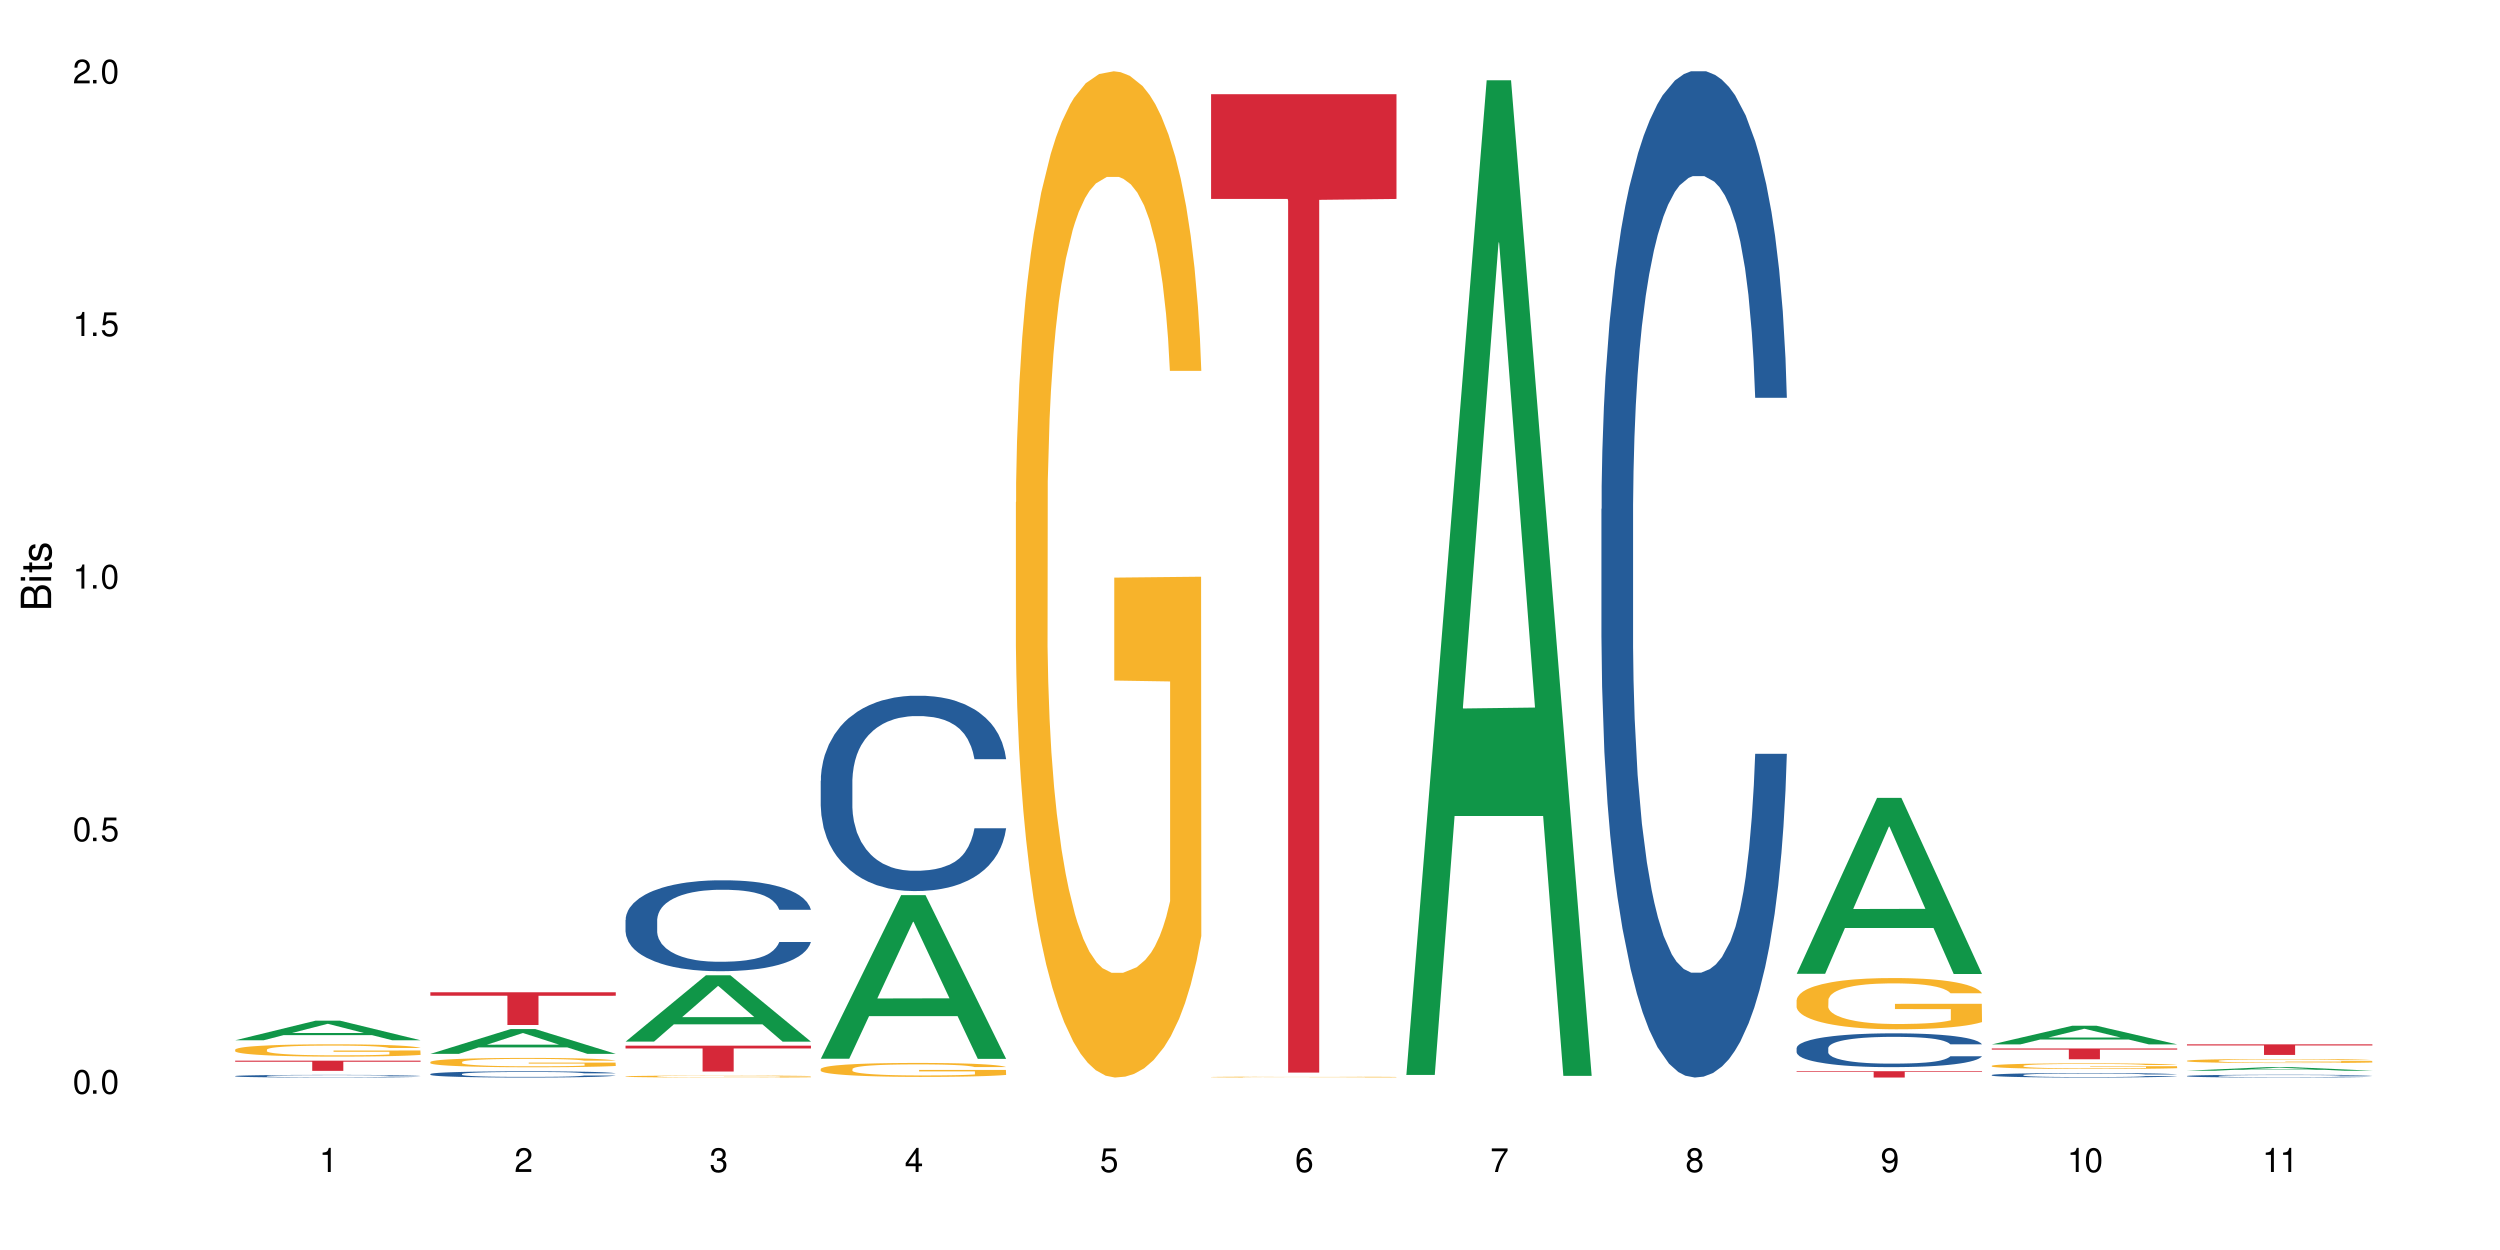 <?xml version="1.0" encoding="UTF-8"?>
<svg xmlns="http://www.w3.org/2000/svg" xmlns:xlink="http://www.w3.org/1999/xlink" width="720" height="360" viewBox="0 0 720 360">
<defs>
<g>
<g id="glyph-0-0">
</g>
<g id="glyph-0-1">
<path d="M 2.641 -6.938 C 2 -6.938 1.422 -6.656 1.078 -6.172 C 0.641 -5.562 0.406 -4.641 0.406 -3.359 C 0.406 -1.016 1.188 0.219 2.641 0.219 C 4.078 0.219 4.859 -1.016 4.859 -3.297 C 4.859 -4.641 4.656 -5.547 4.203 -6.172 C 3.844 -6.656 3.281 -6.938 2.641 -6.938 Z M 2.641 -6.188 C 3.547 -6.188 4 -5.25 4 -3.375 C 4 -1.406 3.562 -0.484 2.625 -0.484 C 1.734 -0.484 1.281 -1.438 1.281 -3.344 C 1.281 -5.25 1.734 -6.188 2.641 -6.188 Z M 2.641 -6.188 "/>
</g>
<g id="glyph-0-2">
<path d="M 1.828 -1 L 0.828 -1 L 0.828 0 L 1.828 0 Z M 1.828 -1 "/>
</g>
<g id="glyph-0-3">
<path d="M 4.562 -6.797 L 1.062 -6.797 L 0.547 -3.094 L 1.328 -3.094 C 1.719 -3.562 2.047 -3.734 2.578 -3.734 C 3.484 -3.734 4.062 -3.109 4.062 -2.094 C 4.062 -1.125 3.484 -0.531 2.578 -0.531 C 1.828 -0.531 1.375 -0.906 1.188 -1.672 L 0.328 -1.672 C 0.453 -1.109 0.547 -0.844 0.75 -0.594 C 1.125 -0.078 1.828 0.219 2.594 0.219 C 3.969 0.219 4.922 -0.781 4.922 -2.219 C 4.922 -3.562 4.031 -4.484 2.719 -4.484 C 2.25 -4.484 1.859 -4.359 1.469 -4.062 L 1.734 -5.969 L 4.562 -5.969 Z M 4.562 -6.797 "/>
</g>
<g id="glyph-0-4">
<path d="M 2.484 -4.938 L 2.484 0 L 3.328 0 L 3.328 -6.938 L 2.766 -6.938 C 2.469 -5.875 2.281 -5.734 0.984 -5.562 L 0.984 -4.938 Z M 2.484 -4.938 "/>
</g>
<g id="glyph-0-5">
<path d="M 4.859 -0.828 L 1.281 -0.828 C 1.359 -1.406 1.672 -1.781 2.5 -2.281 L 3.469 -2.828 C 4.406 -3.344 4.906 -4.062 4.906 -4.906 C 4.906 -5.484 4.672 -6.031 4.266 -6.406 C 3.859 -6.766 3.375 -6.938 2.719 -6.938 C 1.859 -6.938 1.219 -6.625 0.844 -6.031 C 0.609 -5.672 0.5 -5.234 0.484 -4.531 L 1.328 -4.531 C 1.359 -5.016 1.406 -5.281 1.531 -5.516 C 1.75 -5.938 2.188 -6.203 2.703 -6.203 C 3.469 -6.203 4.031 -5.641 4.031 -4.891 C 4.031 -4.344 3.719 -3.859 3.125 -3.516 L 2.234 -3 C 0.812 -2.172 0.406 -1.531 0.328 -0.016 L 4.859 -0.016 Z M 4.859 -0.828 "/>
</g>
<g id="glyph-0-6">
<path d="M 2.125 -3.188 L 2.578 -3.188 C 3.5 -3.188 3.984 -2.766 3.984 -1.922 C 3.984 -1.062 3.469 -0.531 2.594 -0.531 C 1.656 -0.531 1.203 -1 1.156 -2.016 L 0.312 -2.016 C 0.344 -1.453 0.438 -1.094 0.609 -0.781 C 0.953 -0.109 1.625 0.219 2.547 0.219 C 3.953 0.219 4.859 -0.625 4.859 -1.938 C 4.859 -2.828 4.516 -3.297 3.703 -3.594 C 4.344 -3.844 4.656 -4.328 4.656 -5.031 C 4.656 -6.219 3.875 -6.938 2.578 -6.938 C 1.203 -6.938 0.484 -6.172 0.453 -4.703 L 1.297 -4.703 C 1.312 -5.125 1.344 -5.359 1.453 -5.578 C 1.641 -5.969 2.062 -6.203 2.594 -6.203 C 3.344 -6.203 3.797 -5.75 3.797 -5 C 3.797 -4.516 3.609 -4.219 3.25 -4.047 C 3.016 -3.953 2.703 -3.922 2.125 -3.906 Z M 2.125 -3.188 "/>
</g>
<g id="glyph-0-7">
<path d="M 3.141 -1.672 L 3.141 0 L 3.984 0 L 3.984 -1.672 L 4.984 -1.672 L 4.984 -2.438 L 3.984 -2.438 L 3.984 -6.938 L 3.359 -6.938 L 0.266 -2.578 L 0.266 -1.672 Z M 3.141 -2.438 L 1 -2.438 L 3.141 -5.5 Z M 3.141 -2.438 "/>
</g>
<g id="glyph-0-8">
<path d="M 4.781 -5.125 C 4.609 -6.266 3.891 -6.938 2.844 -6.938 C 2.094 -6.938 1.422 -6.578 1.031 -5.953 C 0.594 -5.266 0.406 -4.422 0.406 -3.172 C 0.406 -2 0.578 -1.25 0.984 -0.641 C 1.359 -0.078 1.953 0.219 2.703 0.219 C 3.984 0.219 4.922 -0.75 4.922 -2.094 C 4.922 -3.375 4.062 -4.281 2.844 -4.281 C 2.172 -4.281 1.641 -4.031 1.281 -3.516 C 1.281 -5.234 1.828 -6.188 2.797 -6.188 C 3.391 -6.188 3.797 -5.797 3.938 -5.125 Z M 2.734 -3.531 C 3.547 -3.531 4.062 -2.953 4.062 -2.031 C 4.062 -1.156 3.484 -0.531 2.703 -0.531 C 1.922 -0.531 1.328 -1.188 1.328 -2.078 C 1.328 -2.938 1.906 -3.531 2.734 -3.531 Z M 2.734 -3.531 "/>
</g>
<g id="glyph-0-9">
<path d="M 4.984 -6.797 L 0.438 -6.797 L 0.438 -5.969 L 4.109 -5.969 C 2.5 -3.656 1.828 -2.234 1.328 0 L 2.219 0 C 2.594 -2.172 3.453 -4.047 4.984 -6.094 Z M 4.984 -6.797 "/>
</g>
<g id="glyph-0-10">
<path d="M 3.75 -3.656 C 4.469 -4.094 4.688 -4.438 4.688 -5.078 C 4.688 -6.172 3.844 -6.938 2.641 -6.938 C 1.438 -6.938 0.594 -6.172 0.594 -5.094 C 0.594 -4.438 0.812 -4.094 1.516 -3.656 C 0.734 -3.266 0.359 -2.703 0.359 -1.922 C 0.359 -0.656 1.281 0.219 2.641 0.219 C 3.984 0.219 4.922 -0.656 4.922 -1.922 C 4.922 -2.703 4.531 -3.266 3.75 -3.656 Z M 2.641 -6.188 C 3.359 -6.188 3.812 -5.75 3.812 -5.062 C 3.812 -4.406 3.344 -3.984 2.641 -3.984 C 1.922 -3.984 1.453 -4.406 1.453 -5.078 C 1.453 -5.75 1.922 -6.188 2.641 -6.188 Z M 2.641 -3.266 C 3.484 -3.266 4.062 -2.719 4.062 -1.906 C 4.062 -1.078 3.484 -0.531 2.625 -0.531 C 1.797 -0.531 1.219 -1.094 1.219 -1.906 C 1.219 -2.719 1.781 -3.266 2.641 -3.266 Z M 2.641 -3.266 "/>
</g>
<g id="glyph-0-11">
<path d="M 0.516 -1.578 C 0.672 -0.453 1.406 0.219 2.438 0.219 C 3.188 0.219 3.859 -0.141 4.266 -0.766 C 4.688 -1.453 4.891 -2.297 4.891 -3.547 C 4.891 -4.719 4.703 -5.453 4.312 -6.078 C 3.938 -6.641 3.344 -6.938 2.594 -6.938 C 1.297 -6.938 0.359 -5.969 0.359 -4.625 C 0.359 -3.344 1.234 -2.453 2.453 -2.453 C 3.094 -2.453 3.578 -2.672 4.016 -3.203 C 4 -1.484 3.469 -0.531 2.5 -0.531 C 1.906 -0.531 1.484 -0.906 1.359 -1.578 Z M 2.578 -6.203 C 3.375 -6.203 3.969 -5.531 3.969 -4.641 C 3.969 -3.797 3.391 -3.188 2.547 -3.188 C 1.734 -3.188 1.234 -3.766 1.234 -4.688 C 1.234 -5.562 1.797 -6.203 2.578 -6.203 Z M 2.578 -6.203 "/>
</g>
<g id="glyph-1-0">
</g>
<g id="glyph-1-1">
<path d="M 0 -0.953 L 0 -4.891 C 0 -5.719 -0.234 -6.344 -0.734 -6.797 C -1.188 -7.234 -1.812 -7.469 -2.5 -7.469 C -3.547 -7.469 -4.188 -7 -4.625 -5.875 C -4.984 -6.688 -5.625 -7.094 -6.531 -7.094 C -7.172 -7.094 -7.734 -6.859 -8.141 -6.391 C -8.562 -5.922 -8.75 -5.344 -8.75 -4.5 L -8.75 -0.953 Z M -4.984 -2.062 L -7.766 -2.062 L -7.766 -4.219 C -7.766 -4.844 -7.688 -5.203 -7.453 -5.5 C -7.219 -5.812 -6.859 -5.969 -6.375 -5.969 C -5.891 -5.969 -5.531 -5.812 -5.297 -5.5 C -5.062 -5.203 -4.984 -4.844 -4.984 -4.219 Z M -0.984 -2.062 L -4 -2.062 L -4 -4.781 C -4 -5.766 -3.438 -6.359 -2.484 -6.359 C -1.547 -6.359 -0.984 -5.766 -0.984 -4.781 Z M -0.984 -2.062 "/>
</g>
<g id="glyph-1-2">
<path d="M -6.281 -1.797 L -6.281 -0.797 L 0 -0.797 L 0 -1.797 Z M -8.75 -1.797 L -8.75 -0.797 L -7.484 -0.797 L -7.484 -1.797 Z M -8.75 -1.797 "/>
</g>
<g id="glyph-1-3">
<path d="M -6.281 -3.047 L -6.281 -2.016 L -8.016 -2.016 L -8.016 -1.016 L -6.281 -1.016 L -6.281 -0.172 L -5.469 -0.172 L -5.469 -1.016 L -0.719 -1.016 C -0.078 -1.016 0.281 -1.453 0.281 -2.234 C 0.281 -2.5 0.25 -2.719 0.188 -3.047 L -0.641 -3.047 C -0.609 -2.906 -0.594 -2.766 -0.594 -2.562 C -0.594 -2.141 -0.719 -2.016 -1.156 -2.016 L -5.469 -2.016 L -5.469 -3.047 Z M -6.281 -3.047 "/>
</g>
<g id="glyph-1-4">
<path d="M -4.531 -5.25 C -5.766 -5.25 -6.469 -4.422 -6.469 -2.969 C -6.469 -1.516 -5.719 -0.562 -4.547 -0.562 C -3.562 -0.562 -3.094 -1.062 -2.734 -2.562 L -2.516 -3.484 C -2.344 -4.188 -2.094 -4.469 -1.641 -4.469 C -1.047 -4.469 -0.641 -3.875 -0.641 -3 C -0.641 -2.453 -0.797 -2 -1.062 -1.75 C -1.25 -1.594 -1.422 -1.531 -1.875 -1.469 L -1.875 -0.406 C -0.422 -0.453 0.281 -1.266 0.281 -2.922 C 0.281 -4.5 -0.5 -5.516 -1.719 -5.516 C -2.656 -5.516 -3.172 -4.984 -3.469 -3.734 L -3.703 -2.766 C -3.891 -1.953 -4.156 -1.609 -4.594 -1.609 C -5.188 -1.609 -5.547 -2.125 -5.547 -2.938 C -5.547 -3.75 -5.203 -4.172 -4.531 -4.203 Z M -4.531 -5.25 "/>
</g>
</g>
</defs>
<rect x="-72" y="-36" width="864" height="432" fill="rgb(100%, 100%, 100%)" fill-opacity="1"/>
<path fill-rule="nonzero" fill="rgb(6.275%, 58.824%, 28.235%)" fill-opacity="1" d="M 67.73 299.594 L 67.789 299.59 L 90.895 293.949 L 97.91 293.949 L 121.133 299.598 L 112.973 299.598 L 107.152 298.125 L 81.652 298.125 L 75.945 299.594 L 67.73 299.594 L 84.105 297.512 L 104.816 297.508 L 94.488 294.871 L 94.375 294.867 L 94.262 294.883 L 84.047 297.508 L 84.105 297.512 Z M 67.73 299.594 "/>
<path fill-rule="nonzero" fill="rgb(14.51%, 36.078%, 60%)" fill-opacity="1" d="M 67.73 309.898 L 67.797 309.898 L 67.797 309.883 L 67.992 309.855 L 68.449 309.82 L 68.902 309.797 L 70.074 309.758 L 71.703 309.719 L 73.398 309.688 L 74.633 309.668 L 75.742 309.652 L 78.281 309.629 L 79.91 309.613 L 81.668 309.602 L 83.816 309.59 L 85.379 309.586 L 88.895 309.574 L 91.5 309.566 L 97.883 309.566 L 100.488 309.57 L 102.375 309.574 L 104.461 309.578 L 106.219 309.586 L 109.281 309.602 L 112.016 309.621 L 113.254 309.629 L 115.207 309.652 L 116.703 309.672 L 117.746 309.691 L 118.918 309.719 L 119.961 309.75 L 120.742 309.785 L 121.133 309.816 L 112.016 309.816 L 111.559 309.785 L 111.039 309.766 L 110.062 309.734 L 109.086 309.715 L 107.715 309.695 L 106.48 309.684 L 104.785 309.668 L 103.289 309.66 L 101.727 309.652 L 100.227 309.648 L 97.363 309.645 L 94.039 309.645 L 92.805 309.648 L 90.262 309.652 L 88.895 309.656 L 86.941 309.668 L 85.574 309.676 L 83.945 309.691 L 82.84 309.703 L 81.473 309.723 L 80.496 309.738 L 79.387 309.762 L 78.738 309.777 L 78.152 309.797 L 77.629 309.82 L 77.238 309.844 L 76.977 309.871 L 76.848 309.895 L 76.848 310.004 L 76.977 310.031 L 77.305 310.059 L 78.152 310.102 L 79.387 310.141 L 80.82 310.168 L 82.188 310.191 L 82.969 310.199 L 84.012 310.211 L 85.641 310.223 L 87.984 310.238 L 89.352 310.246 L 91.438 310.25 L 93.586 310.254 L 96.449 310.254 L 98.988 310.25 L 100.684 310.246 L 102.441 310.242 L 104.852 310.23 L 106.348 310.219 L 107.652 310.203 L 108.629 310.191 L 109.281 310.18 L 110.258 310.156 L 111.039 310.133 L 111.625 310.109 L 112.016 310.086 L 121.133 310.086 L 120.742 310.113 L 120.156 310.141 L 119.57 310.16 L 118.656 310.188 L 117.613 310.207 L 116.117 310.23 L 114.879 310.25 L 113.254 310.266 L 111.754 310.277 L 110.125 310.293 L 107.715 310.305 L 106.152 310.312 L 104.461 310.32 L 102.441 310.324 L 99.902 310.328 L 97.168 310.332 L 91.891 310.332 L 89.871 310.328 L 87.203 310.32 L 83.883 310.309 L 81.473 310.297 L 79.582 310.281 L 77.957 310.27 L 76.133 310.25 L 73.789 310.219 L 72.355 310.195 L 71.379 310.176 L 70.27 310.148 L 69.488 310.125 L 68.578 310.086 L 67.926 310.035 L 67.73 309.996 Z M 67.73 309.898 "/>
<path fill-rule="nonzero" fill="rgb(96.863%, 70.196%, 16.863%)" fill-opacity="1" d="M 67.73 302.281 L 67.797 302.277 L 67.797 302.215 L 68.055 302.066 L 68.707 301.867 L 69.555 301.703 L 70.465 301.57 L 71.051 301.504 L 72.027 301.406 L 72.875 301.336 L 75.023 301.191 L 77.762 301.055 L 79.258 300.996 L 80.949 300.941 L 83.359 300.879 L 84.469 300.855 L 87.855 300.805 L 91.695 300.773 L 95.93 300.762 L 97.883 300.766 L 100.555 300.777 L 104.199 300.812 L 106.285 300.848 L 107.91 300.879 L 109.605 300.922 L 111.688 300.984 L 113.645 301.062 L 115.207 301.141 L 116.77 301.238 L 118.07 301.344 L 119.18 301.457 L 120.156 301.59 L 120.742 301.703 L 121.133 301.816 L 112.078 301.816 L 111.559 301.703 L 110.973 301.617 L 109.996 301.512 L 109.02 301.434 L 108.043 301.371 L 106.219 301.285 L 104.656 301.234 L 102.703 301.191 L 100.812 301.16 L 98.664 301.141 L 97.363 301.137 L 93.91 301.137 L 90.785 301.156 L 88.961 301.184 L 87.66 301.211 L 85.836 301.258 L 84.727 301.297 L 84.078 301.324 L 82.125 301.422 L 80.82 301.516 L 80.105 301.574 L 79.191 301.672 L 78.543 301.758 L 77.824 301.891 L 77.434 301.988 L 76.914 302.207 L 76.848 302.789 L 77.043 302.914 L 77.434 303.047 L 77.957 303.16 L 78.738 303.285 L 79.52 303.379 L 80.887 303.504 L 82.059 303.59 L 82.969 303.645 L 84.727 303.73 L 85.445 303.762 L 87.137 303.82 L 88.895 303.863 L 91.047 303.902 L 92.672 303.922 L 95.277 303.938 L 98.598 303.938 L 102.508 303.918 L 104.98 303.895 L 106.676 303.867 L 107.781 303.844 L 109.148 303.809 L 110.125 303.777 L 111.039 303.742 L 112.145 303.688 L 112.145 302.914 L 96.059 302.91 L 96.059 302.547 L 121.066 302.543 L 121.133 303.809 L 119.766 303.895 L 118.07 303.98 L 116.441 304.047 L 114.75 304.102 L 112.34 304.16 L 110.387 304.199 L 107.391 304.246 L 104.656 304.273 L 101.789 304.293 L 99.25 304.305 L 96.254 304.309 L 93.586 304.301 L 90.719 304.281 L 88.441 304.254 L 86.355 304.223 L 84.273 304.18 L 81.668 304.113 L 79.973 304.059 L 78.215 303.992 L 76.457 303.91 L 74.895 303.82 L 73.852 303.754 L 72.812 303.676 L 71.703 303.578 L 70.66 303.469 L 69.879 303.367 L 69.164 303.254 L 68.645 303.148 L 68.121 303.004 L 67.859 302.887 L 67.73 302.785 Z M 67.73 302.281 "/>
<path fill-rule="nonzero" fill="rgb(83.922%, 15.686%, 22.353%)" fill-opacity="1" d="M 67.73 305.473 L 121.133 305.473 L 121.133 305.785 L 98.875 305.789 L 98.875 308.402 L 89.922 308.402 L 89.922 305.789 L 89.793 305.785 L 67.73 305.785 Z M 67.73 305.473 "/>
<path fill-rule="nonzero" fill="rgb(6.275%, 58.824%, 28.235%)" fill-opacity="1" d="M 123.941 303.508 L 124 303.5 L 147.105 296.363 L 154.125 296.363 L 177.344 303.516 L 169.184 303.516 L 163.367 301.648 L 137.863 301.648 L 132.156 303.508 L 123.941 303.508 L 140.316 300.875 L 161.027 300.867 L 150.699 297.531 L 150.586 297.523 L 150.473 297.543 L 140.258 300.867 L 140.316 300.875 Z M 123.941 303.508 "/>
<path fill-rule="nonzero" fill="rgb(14.51%, 36.078%, 60%)" fill-opacity="1" d="M 123.941 309.32 L 124.008 309.316 L 124.008 309.277 L 124.203 309.215 L 124.66 309.137 L 125.113 309.082 L 126.285 308.984 L 127.914 308.891 L 129.609 308.82 L 130.844 308.777 L 131.953 308.746 L 134.492 308.684 L 136.121 308.652 L 137.879 308.625 L 140.027 308.598 L 141.59 308.582 L 145.109 308.555 L 147.711 308.543 L 149.73 308.539 L 154.094 308.539 L 156.699 308.543 L 158.59 308.551 L 160.672 308.566 L 162.43 308.582 L 165.492 308.617 L 168.227 308.664 L 169.465 308.688 L 171.418 308.738 L 172.914 308.789 L 173.957 308.832 L 175.129 308.891 L 176.172 308.965 L 176.953 309.051 L 177.344 309.121 L 168.227 309.121 L 167.77 309.055 L 167.25 309.004 L 166.273 308.938 L 165.297 308.891 L 163.93 308.84 L 162.691 308.809 L 160.996 308.777 L 159.5 308.758 L 157.938 308.746 L 156.438 308.734 L 153.574 308.727 L 149.016 308.727 L 146.477 308.742 L 145.109 308.754 L 143.152 308.777 L 141.785 308.797 L 140.156 308.828 L 139.051 308.859 L 137.684 308.902 L 136.707 308.938 L 135.598 308.992 L 134.949 309.035 L 134.363 309.078 L 133.84 309.133 L 133.449 309.191 L 133.191 309.25 L 133.059 309.309 L 133.059 309.566 L 133.191 309.625 L 133.516 309.691 L 134.363 309.793 L 135.598 309.879 L 137.031 309.949 L 138.398 309.996 L 139.18 310.02 L 140.223 310.047 L 141.852 310.078 L 144.195 310.113 L 145.562 310.125 L 147.648 310.141 L 149.797 310.145 L 152.66 310.145 L 155.203 310.141 L 156.895 310.129 L 158.652 310.117 L 161.062 310.09 L 162.559 310.062 L 163.863 310.031 L 164.84 310 L 165.492 309.977 L 166.469 309.926 L 167.25 309.867 L 167.836 309.812 L 168.227 309.754 L 177.344 309.754 L 176.953 309.82 L 176.367 309.883 L 175.781 309.934 L 174.867 309.988 L 173.828 310.039 L 172.328 310.098 L 171.09 310.137 L 169.465 310.176 L 167.965 310.207 L 166.336 310.234 L 163.93 310.27 L 162.363 310.285 L 160.672 310.301 L 158.652 310.312 L 156.113 310.324 L 153.379 310.332 L 150.84 310.332 L 148.102 310.328 L 146.086 310.324 L 143.414 310.309 L 140.094 310.277 L 137.684 310.246 L 135.793 310.215 L 134.168 310.184 L 132.344 310.141 L 130 310.066 L 128.566 310.012 L 127.59 309.965 L 126.48 309.902 L 125.699 309.844 L 124.789 309.75 L 124.137 309.637 L 123.941 309.547 Z M 123.941 309.32 "/>
<path fill-rule="nonzero" fill="rgb(96.863%, 70.196%, 16.863%)" fill-opacity="1" d="M 123.941 305.832 L 124.008 305.832 L 124.008 305.781 L 124.27 305.672 L 124.918 305.52 L 125.766 305.395 L 126.676 305.293 L 127.266 305.242 L 128.242 305.168 L 129.086 305.113 L 131.234 305.004 L 133.973 304.902 L 135.469 304.855 L 137.164 304.816 L 139.57 304.77 L 140.68 304.75 L 144.066 304.711 L 147.906 304.688 L 152.141 304.68 L 154.094 304.684 L 156.766 304.691 L 160.41 304.719 L 162.496 304.742 L 164.125 304.77 L 165.816 304.801 L 167.902 304.848 L 169.855 304.906 L 171.418 304.969 L 172.98 305.039 L 174.281 305.121 L 175.391 305.207 L 176.367 305.309 L 176.953 305.395 L 177.344 305.48 L 168.293 305.48 L 167.77 305.395 L 167.184 305.328 L 166.207 305.246 L 165.23 305.188 L 164.254 305.141 L 162.43 305.078 L 160.867 305.039 L 158.914 305.004 L 157.023 304.98 L 154.875 304.969 L 153.574 304.961 L 150.121 304.961 L 146.996 304.98 L 145.172 305 L 143.871 305.02 L 142.047 305.055 L 140.941 305.086 L 140.289 305.105 L 138.336 305.18 L 137.031 305.25 L 136.316 305.297 L 135.402 305.371 L 134.754 305.438 L 134.035 305.535 L 133.645 305.609 L 133.125 305.777 L 133.059 306.219 L 133.254 306.312 L 133.645 306.414 L 134.168 306.504 L 134.949 306.598 L 135.73 306.668 L 137.098 306.766 L 138.27 306.828 L 139.18 306.871 L 140.941 306.938 L 141.656 306.957 L 143.348 307.004 L 145.109 307.035 L 147.258 307.066 L 148.883 307.082 L 151.488 307.094 L 154.812 307.094 L 158.719 307.078 L 161.191 307.059 L 162.887 307.039 L 163.992 307.023 L 165.359 306.996 L 166.336 306.969 L 167.25 306.945 L 168.355 306.902 L 168.355 306.312 L 152.27 306.312 L 152.27 306.035 L 177.277 306.031 L 177.344 306.996 L 175.977 307.062 L 174.281 307.125 L 172.656 307.176 L 170.961 307.215 L 168.551 307.262 L 166.598 307.293 L 163.602 307.328 L 160.867 307.348 L 158 307.363 L 155.461 307.371 L 152.465 307.375 L 149.797 307.367 L 146.93 307.355 L 144.652 307.336 L 142.566 307.309 L 140.484 307.277 L 137.879 307.227 L 136.188 307.184 L 134.426 307.133 L 132.668 307.07 L 131.105 307.004 L 130.062 306.953 L 129.023 306.895 L 127.914 306.82 L 126.871 306.738 L 126.09 306.66 L 125.375 306.574 L 124.855 306.492 L 124.332 306.383 L 124.074 306.293 L 123.941 306.219 Z M 123.941 305.832 "/>
<path fill-rule="nonzero" fill="rgb(83.922%, 15.686%, 22.353%)" fill-opacity="1" d="M 123.941 285.77 L 177.344 285.77 L 177.344 286.781 L 155.086 286.789 L 155.086 295.199 L 146.133 295.199 L 146.133 286.797 L 146.004 286.781 L 123.941 286.781 Z M 123.941 285.77 "/>
<path fill-rule="nonzero" fill="rgb(6.275%, 58.824%, 28.235%)" fill-opacity="1" d="M 180.152 299.977 L 180.211 299.961 L 203.316 280.875 L 210.336 280.875 L 233.555 299.996 L 225.395 299.996 L 219.578 295.004 L 194.074 295.004 L 188.371 299.977 L 180.152 299.977 L 196.527 292.941 L 217.238 292.922 L 206.91 283.996 L 206.797 283.98 L 206.684 284.035 L 196.473 292.922 L 196.527 292.941 Z M 180.152 299.977 "/>
<path fill-rule="nonzero" fill="rgb(14.51%, 36.078%, 60%)" fill-opacity="1" d="M 180.152 264.926 L 180.219 264.898 L 180.219 264.324 L 180.414 263.418 L 180.871 262.27 L 181.324 261.48 L 182.5 260.066 L 184.125 258.703 L 185.82 257.652 L 187.059 257.027 L 188.164 256.551 L 190.703 255.664 L 192.332 255.211 L 194.09 254.805 L 196.238 254.398 L 197.801 254.156 L 201.32 253.773 L 203.922 253.605 L 205.941 253.535 L 210.305 253.535 L 212.91 253.633 L 214.801 253.75 L 216.883 253.941 L 218.641 254.156 L 221.703 254.684 L 224.438 255.355 L 225.676 255.738 L 227.629 256.477 L 229.125 257.195 L 230.168 257.816 L 231.34 258.703 L 232.383 259.781 L 233.164 261 L 233.555 262.027 L 224.438 262.027 L 223.98 261.07 L 223.461 260.332 L 222.484 259.348 L 221.508 258.656 L 220.141 257.961 L 218.902 257.508 L 217.207 257.051 L 215.711 256.766 L 214.148 256.551 L 212.648 256.406 L 209.785 256.262 L 206.465 256.262 L 205.227 256.312 L 202.688 256.504 L 201.32 256.668 L 199.363 257.004 L 197.996 257.316 L 196.371 257.793 L 195.262 258.199 L 193.895 258.824 L 192.918 259.375 L 191.812 260.164 L 191.16 260.762 L 190.574 261.43 L 190.051 262.219 L 189.66 263.059 L 189.402 263.941 L 189.27 264.805 L 189.27 268.512 L 189.402 269.375 L 189.727 270.379 L 190.574 271.84 L 191.812 273.105 L 193.242 274.113 L 194.609 274.828 L 195.395 275.164 L 196.434 275.547 L 198.062 276.027 L 200.406 276.504 L 201.773 276.695 L 203.859 276.887 L 206.008 276.98 L 208.875 276.98 L 211.414 276.887 L 213.105 276.766 L 214.863 276.574 L 217.273 276.168 L 218.773 275.785 L 220.074 275.332 L 221.051 274.879 L 221.703 274.496 L 222.68 273.754 L 223.461 272.938 L 224.047 272.102 L 224.438 271.289 L 233.555 271.289 L 233.164 272.246 L 232.578 273.18 L 231.992 273.871 L 231.082 274.711 L 230.039 275.453 L 228.539 276.289 L 227.305 276.84 L 225.676 277.438 L 224.176 277.891 L 222.551 278.297 L 220.141 278.777 L 218.578 279.016 L 216.883 279.23 L 214.863 279.422 L 212.324 279.59 L 209.59 279.688 L 207.051 279.711 L 204.316 279.66 L 202.297 279.566 L 199.625 279.352 L 196.305 278.922 L 193.895 278.465 L 192.008 278.012 L 190.379 277.531 L 188.555 276.887 L 186.211 275.836 L 184.777 275.02 L 183.801 274.352 L 182.695 273.418 L 181.914 272.582 L 181 271.242 L 180.348 269.543 L 180.152 268.227 Z M 180.152 264.926 "/>
<path fill-rule="nonzero" fill="rgb(96.863%, 70.196%, 16.863%)" fill-opacity="1" d="M 180.152 310.004 L 180.219 310.004 L 180.219 309.992 L 180.48 309.969 L 181.129 309.938 L 181.977 309.91 L 182.891 309.891 L 183.477 309.879 L 184.453 309.863 L 185.297 309.852 L 187.449 309.828 L 190.184 309.805 L 191.68 309.797 L 193.375 309.785 L 195.785 309.777 L 196.891 309.773 L 200.277 309.766 L 204.121 309.758 L 210.305 309.758 L 212.977 309.762 L 216.621 309.766 L 218.707 309.77 L 220.336 309.777 L 222.027 309.785 L 224.113 309.793 L 226.066 309.805 L 229.191 309.836 L 230.492 309.852 L 231.602 309.871 L 232.578 309.891 L 233.164 309.91 L 233.555 309.93 L 224.504 309.93 L 223.98 309.91 L 223.395 309.895 L 222.418 309.879 L 220.465 309.855 L 218.641 309.844 L 217.078 309.836 L 215.125 309.828 L 213.238 309.82 L 211.086 309.82 L 209.785 309.816 L 206.332 309.816 L 203.207 309.82 L 201.383 309.824 L 200.082 309.828 L 198.258 309.836 L 197.152 309.844 L 196.5 309.848 L 194.547 309.863 L 193.242 309.879 L 192.527 309.891 L 191.617 309.906 L 190.965 309.918 L 190.246 309.941 L 189.855 309.957 L 189.336 309.992 L 189.27 310.086 L 189.465 310.105 L 189.855 310.129 L 190.379 310.148 L 191.16 310.168 L 191.941 310.184 L 193.309 310.203 L 194.48 310.215 L 195.395 310.227 L 197.152 310.238 L 197.867 310.242 L 199.562 310.254 L 201.32 310.262 L 203.469 310.266 L 205.098 310.27 L 207.699 310.273 L 211.023 310.273 L 214.93 310.27 L 217.402 310.266 L 219.098 310.262 L 220.203 310.258 L 221.57 310.25 L 222.551 310.246 L 223.461 310.242 L 224.566 310.23 L 224.566 310.105 L 208.484 310.105 L 208.484 310.047 L 233.488 310.047 L 233.555 310.25 L 232.188 310.266 L 230.492 310.281 L 228.867 310.289 L 227.172 310.301 L 224.762 310.309 L 222.809 310.316 L 219.812 310.324 L 217.078 310.328 L 214.215 310.332 L 206.008 310.332 L 203.141 310.328 L 200.863 310.324 L 198.777 310.32 L 196.695 310.312 L 194.09 310.301 L 192.398 310.293 L 190.641 310.281 L 188.879 310.27 L 187.316 310.254 L 186.277 310.242 L 185.234 310.23 L 184.125 310.215 L 183.086 310.195 L 182.305 310.18 L 181.586 310.16 L 181.066 310.145 L 180.543 310.121 L 180.285 310.102 L 180.152 310.086 Z M 180.152 310.004 "/>
<path fill-rule="nonzero" fill="rgb(83.922%, 15.686%, 22.353%)" fill-opacity="1" d="M 180.152 301.16 L 233.555 301.16 L 233.555 301.957 L 211.301 301.961 L 211.301 308.594 L 202.344 308.594 L 202.344 301.969 L 202.215 301.957 L 180.152 301.957 Z M 180.152 301.16 "/>
<path fill-rule="nonzero" fill="rgb(6.275%, 58.824%, 28.235%)" fill-opacity="1" d="M 236.367 304.918 L 236.422 304.875 L 259.527 257.797 L 266.547 257.797 L 289.766 304.961 L 281.609 304.961 L 275.789 292.652 L 250.285 292.652 L 244.582 304.918 L 236.367 304.918 L 252.738 287.559 L 273.449 287.512 L 263.121 265.504 L 263.008 265.457 L 262.895 265.59 L 252.684 287.512 L 252.738 287.559 Z M 236.367 304.918 "/>
<path fill-rule="nonzero" fill="rgb(14.51%, 36.078%, 60%)" fill-opacity="1" d="M 236.367 224.863 L 236.43 224.812 L 236.43 223.578 L 236.625 221.625 L 237.082 219.16 L 237.539 217.461 L 238.711 214.43 L 240.34 211.5 L 242.031 209.238 L 243.27 207.898 L 244.375 206.871 L 246.914 204.969 L 248.543 203.992 L 250.301 203.121 L 252.449 202.246 L 254.016 201.73 L 257.531 200.91 L 260.137 200.551 L 262.152 200.395 L 266.516 200.395 L 269.121 200.602 L 271.012 200.859 L 273.094 201.27 L 274.852 201.73 L 277.914 202.863 L 280.648 204.301 L 281.887 205.125 L 283.84 206.719 L 285.34 208.262 L 286.379 209.598 L 287.551 211.5 L 288.594 213.812 L 289.375 216.434 L 289.766 218.645 L 280.648 218.645 L 280.191 216.59 L 279.672 214.996 L 278.695 212.887 L 277.719 211.395 L 276.352 209.906 L 275.113 208.93 L 273.422 207.953 L 271.922 207.336 L 270.359 206.871 L 268.863 206.562 L 265.996 206.254 L 262.676 206.254 L 261.438 206.359 L 258.898 206.77 L 257.531 207.129 L 255.578 207.848 L 254.211 208.516 L 252.582 209.547 L 251.473 210.418 L 250.105 211.754 L 249.129 212.938 L 248.023 214.633 L 247.371 215.918 L 246.785 217.359 L 246.266 219.055 L 245.875 220.855 L 245.613 222.758 L 245.484 224.605 L 245.484 232.574 L 245.613 234.426 L 245.938 236.586 L 246.785 239.723 L 248.023 242.445 L 249.457 244.605 L 250.824 246.148 L 251.605 246.867 L 252.645 247.688 L 254.273 248.719 L 256.617 249.746 L 257.984 250.156 L 260.07 250.566 L 262.219 250.773 L 265.086 250.773 L 267.625 250.566 L 269.316 250.309 L 271.074 249.898 L 273.484 249.023 L 274.984 248.203 L 276.285 247.227 L 277.262 246.25 L 277.914 245.426 L 278.891 243.832 L 279.672 242.086 L 280.258 240.285 L 280.648 238.539 L 289.766 238.539 L 289.375 240.594 L 288.789 242.598 L 288.203 244.09 L 287.293 245.891 L 286.25 247.484 L 284.75 249.281 L 283.516 250.465 L 281.887 251.75 L 280.387 252.727 L 278.762 253.602 L 276.352 254.629 L 274.789 255.145 L 273.094 255.605 L 271.074 256.016 L 268.535 256.375 L 265.801 256.582 L 263.262 256.633 L 260.527 256.531 L 258.508 256.324 L 255.836 255.863 L 252.516 254.938 L 250.105 253.961 L 248.219 252.984 L 246.59 251.957 L 244.766 250.566 L 242.422 248.305 L 240.988 246.559 L 240.012 245.117 L 238.906 243.113 L 238.125 241.312 L 237.211 238.438 L 236.562 234.785 L 236.367 231.957 Z M 236.367 224.863 "/>
<path fill-rule="nonzero" fill="rgb(96.863%, 70.196%, 16.863%)" fill-opacity="1" d="M 236.367 307.848 L 236.43 307.844 L 236.43 307.77 L 236.691 307.605 L 237.344 307.379 L 238.188 307.191 L 239.102 307.043 L 239.688 306.969 L 240.664 306.855 L 241.512 306.777 L 243.66 306.609 L 246.395 306.457 L 247.891 306.391 L 249.586 306.328 L 251.996 306.258 L 253.102 306.234 L 256.488 306.176 L 260.332 306.137 L 264.562 306.125 L 266.516 306.129 L 269.188 306.145 L 272.836 306.184 L 274.918 306.223 L 276.547 306.258 L 278.238 306.305 L 280.324 306.379 L 282.277 306.469 L 283.84 306.555 L 285.402 306.668 L 286.707 306.785 L 287.812 306.914 L 288.789 307.066 L 289.375 307.195 L 289.766 307.324 L 280.715 307.324 L 280.191 307.195 L 279.605 307.098 L 278.629 306.977 L 277.652 306.887 L 276.676 306.816 L 274.852 306.723 L 273.289 306.664 L 271.336 306.609 L 269.449 306.578 L 267.301 306.555 L 265.996 306.547 L 262.543 306.547 L 259.418 306.574 L 257.594 306.605 L 256.293 306.633 L 254.469 306.688 L 253.363 306.73 L 252.711 306.762 L 250.758 306.875 L 249.457 306.977 L 248.738 307.047 L 247.828 307.16 L 247.176 307.258 L 246.461 307.402 L 246.07 307.516 L 245.547 307.766 L 245.484 308.426 L 245.68 308.566 L 246.07 308.715 L 246.59 308.848 L 247.371 308.988 L 248.152 309.094 L 249.52 309.238 L 250.691 309.332 L 251.605 309.395 L 253.363 309.492 L 254.078 309.527 L 255.773 309.594 L 257.531 309.645 L 259.68 309.688 L 261.309 309.711 L 263.914 309.73 L 267.234 309.73 L 271.141 309.707 L 273.617 309.676 L 275.309 309.648 L 276.418 309.621 L 277.785 309.582 L 278.762 309.547 L 279.672 309.504 L 280.781 309.441 L 280.781 308.566 L 264.695 308.562 L 264.695 308.148 L 289.699 308.145 L 289.766 309.582 L 288.398 309.68 L 286.707 309.777 L 285.078 309.852 L 283.383 309.914 L 280.977 309.98 L 279.02 310.027 L 276.023 310.078 L 273.289 310.109 L 270.426 310.133 L 267.887 310.145 L 264.891 310.148 L 262.219 310.141 L 259.355 310.117 L 257.074 310.09 L 254.992 310.051 L 252.906 310.004 L 250.301 309.926 L 248.609 309.863 L 246.852 309.789 L 245.094 309.695 L 243.527 309.598 L 242.488 309.52 L 241.445 309.43 L 240.34 309.32 L 239.297 309.195 L 238.516 309.082 L 237.797 308.953 L 237.277 308.832 L 236.758 308.668 L 236.496 308.535 L 236.367 308.422 Z M 236.367 307.848 "/>
<path fill-rule="nonzero" fill="rgb(96.863%, 70.196%, 16.863%)" fill-opacity="1" d="M 292.578 144.652 L 292.641 144.387 L 292.641 139.094 L 292.902 127.184 L 293.555 110.777 L 294.398 97.277 L 295.312 86.691 L 295.898 81.133 L 296.875 73.195 L 297.723 67.371 L 299.871 55.461 L 302.605 44.348 L 304.105 39.582 L 305.797 35.082 L 308.207 30.055 L 309.312 28.203 L 312.699 23.965 L 316.543 21.32 L 320.773 20.527 L 322.73 20.789 L 325.398 21.848 L 329.047 24.762 L 331.129 27.406 L 332.758 30.055 L 334.449 33.496 L 336.535 38.789 L 338.488 45.141 L 340.051 51.492 L 341.613 59.43 L 342.918 67.902 L 344.023 77.164 L 345 88.281 L 345.586 97.543 L 345.977 106.805 L 336.926 106.805 L 336.406 97.543 L 335.82 90.398 L 334.84 81.664 L 333.863 75.312 L 332.887 70.281 L 331.066 63.402 L 329.5 59.168 L 327.547 55.461 L 325.66 53.078 L 323.512 51.492 L 322.207 50.961 L 318.758 50.961 L 315.629 52.816 L 313.809 54.934 L 312.504 57.051 L 310.68 61.02 L 309.574 64.195 L 308.922 66.312 L 306.969 74.516 L 305.668 81.93 L 304.949 86.957 L 304.039 94.898 L 303.387 102.043 L 302.672 112.629 L 302.281 120.57 L 301.758 138.566 L 301.695 186.207 L 301.891 196.262 L 302.281 207.113 L 302.801 216.641 L 303.582 226.699 L 304.363 234.375 L 305.73 244.695 L 306.902 251.578 L 307.816 256.078 L 309.574 263.223 L 310.289 265.605 L 311.984 270.367 L 313.742 274.074 L 315.891 277.25 L 317.52 278.836 L 320.125 280.16 L 323.445 280.16 L 327.352 278.574 L 329.828 276.457 L 331.52 274.34 L 332.629 272.484 L 333.996 269.574 L 334.973 266.926 L 335.883 264.016 L 336.992 259.516 L 336.992 196.262 L 320.906 195.996 L 320.906 166.355 L 345.914 166.09 L 345.977 269.574 L 344.609 276.719 L 342.918 283.602 L 341.289 288.895 L 339.598 293.395 L 337.188 298.422 L 335.234 301.598 L 332.238 305.305 L 329.5 307.688 L 326.637 309.273 L 324.098 310.066 L 321.102 310.332 L 318.43 309.805 L 315.566 308.215 L 313.285 306.098 L 311.203 303.453 L 309.117 300.012 L 306.512 294.453 L 304.82 289.953 L 303.062 284.395 L 301.305 277.777 L 299.742 270.633 L 298.699 265.074 L 297.656 258.723 L 296.551 250.781 L 295.508 241.785 L 294.727 233.578 L 294.008 224.316 L 293.488 215.582 L 292.969 203.672 L 292.707 194.145 L 292.578 185.941 Z M 292.578 144.652 "/>
<path fill-rule="nonzero" fill="rgb(96.863%, 70.196%, 16.863%)" fill-opacity="1" d="M 348.789 310.184 L 348.852 310.184 L 348.852 310.18 L 349.113 310.168 L 349.766 310.156 L 350.613 310.145 L 351.523 310.133 L 352.109 310.129 L 353.086 310.121 L 353.934 310.117 L 356.082 310.105 L 358.816 310.098 L 360.316 310.09 L 362.008 310.086 L 364.418 310.082 L 365.523 310.082 L 368.91 310.078 L 372.754 310.074 L 381.609 310.074 L 385.258 310.078 L 387.34 310.082 L 388.969 310.082 L 390.664 310.086 L 392.746 310.09 L 394.699 310.098 L 396.262 310.102 L 397.824 310.109 L 399.129 310.117 L 400.234 310.125 L 401.211 310.137 L 401.797 310.145 L 402.188 310.152 L 393.137 310.152 L 392.617 310.145 L 392.031 310.137 L 391.055 310.129 L 390.078 310.125 L 389.098 310.117 L 387.277 310.113 L 385.715 310.109 L 383.758 310.105 L 381.871 310.102 L 371.844 310.102 L 370.02 310.105 L 368.715 310.105 L 366.891 310.109 L 365.785 310.113 L 365.133 310.117 L 363.18 310.121 L 361.879 310.129 L 361.16 310.133 L 360.25 310.141 L 359.598 310.148 L 358.883 310.156 L 358.492 310.164 L 357.969 310.18 L 357.906 310.223 L 358.102 310.23 L 358.492 310.242 L 359.012 310.25 L 360.574 310.266 L 361.941 310.273 L 363.117 310.281 L 364.027 310.285 L 365.785 310.289 L 366.5 310.293 L 368.195 310.297 L 369.953 310.301 L 372.102 310.305 L 383.562 310.305 L 386.039 310.301 L 387.73 310.301 L 388.84 310.297 L 390.207 310.297 L 391.184 310.293 L 392.094 310.293 L 393.203 310.289 L 393.203 310.23 L 377.117 310.23 L 377.117 310.203 L 402.125 310.203 L 402.188 310.297 L 400.82 310.301 L 399.129 310.309 L 397.5 310.312 L 395.809 310.316 L 393.398 310.32 L 391.445 310.324 L 388.449 310.328 L 385.715 310.332 L 371.777 310.332 L 369.496 310.328 L 367.414 310.328 L 365.328 310.324 L 362.727 310.316 L 361.031 310.312 L 357.516 310.305 L 355.953 310.297 L 354.91 310.293 L 353.867 310.285 L 352.762 310.281 L 351.719 310.27 L 350.938 310.266 L 350.223 310.258 L 349.699 310.25 L 349.18 310.238 L 348.918 310.23 L 348.789 310.223 Z M 348.789 310.184 "/>
<path fill-rule="nonzero" fill="rgb(83.922%, 15.686%, 22.353%)" fill-opacity="1" d="M 348.789 27.133 L 402.188 27.133 L 402.188 57.297 L 379.934 57.559 L 379.934 308.91 L 370.98 308.91 L 370.98 57.824 L 370.848 57.297 L 348.789 57.297 Z M 348.789 27.133 "/>
<path fill-rule="nonzero" fill="rgb(6.275%, 58.824%, 28.235%)" fill-opacity="1" d="M 405 309.582 L 405.059 309.312 L 428.164 23.113 L 435.18 23.113 L 458.402 309.852 L 450.242 309.852 L 444.422 235.004 L 418.922 235.004 L 413.215 309.582 L 405 309.582 L 421.375 204.043 L 442.082 203.773 L 431.758 69.961 L 431.645 69.691 L 431.527 70.5 L 421.316 203.773 L 421.375 204.043 Z M 405 309.582 "/>
<path fill-rule="nonzero" fill="rgb(14.51%, 36.078%, 60%)" fill-opacity="1" d="M 461.211 146.621 L 461.277 146.355 L 461.277 140 L 461.473 129.934 L 461.926 117.215 L 462.383 108.477 L 463.555 92.844 L 465.184 77.746 L 466.879 66.09 L 468.113 59.203 L 469.223 53.902 L 471.762 44.102 L 473.391 39.07 L 475.148 34.566 L 477.297 30.062 L 478.859 27.414 L 482.375 23.176 L 484.98 21.32 L 487 20.527 L 491.363 20.527 L 493.969 21.586 L 495.855 22.91 L 497.941 25.031 L 499.699 27.414 L 502.762 33.242 L 505.496 40.66 L 506.73 44.898 L 508.688 53.109 L 510.184 61.055 L 511.227 67.945 L 512.398 77.746 L 513.441 89.668 L 514.223 103.176 L 514.613 114.566 L 505.496 114.566 L 505.039 103.973 L 504.52 95.758 L 503.543 84.898 L 502.562 77.215 L 501.195 69.535 L 499.961 64.5 L 498.266 59.469 L 496.77 56.289 L 495.207 53.902 L 493.707 52.316 L 490.844 50.727 L 487.52 50.727 L 486.285 51.254 L 483.742 53.375 L 482.375 55.23 L 480.422 58.938 L 479.055 62.383 L 477.426 67.68 L 476.32 72.184 L 474.953 79.07 L 473.977 85.164 L 472.867 93.906 L 472.219 100.527 L 471.633 107.945 L 471.109 116.688 L 470.719 125.957 L 470.457 135.762 L 470.328 145.297 L 470.328 186.355 L 470.457 195.895 L 470.785 207.02 L 471.633 223.18 L 472.867 237.219 L 474.301 248.344 L 475.668 256.293 L 476.449 260 L 477.492 264.238 L 479.121 269.535 L 481.465 274.836 L 482.832 276.953 L 484.918 279.074 L 487.066 280.133 L 489.93 280.133 L 492.469 279.074 L 494.164 277.75 L 495.922 275.629 L 498.332 271.125 L 499.828 266.887 L 501.133 261.855 L 502.109 256.82 L 502.762 252.582 L 503.738 244.371 L 504.52 235.363 L 505.105 226.094 L 505.496 217.086 L 514.613 217.086 L 514.223 227.684 L 513.637 238.012 L 513.051 245.695 L 512.137 254.969 L 511.094 263.18 L 509.598 272.449 L 508.359 278.543 L 506.73 285.168 L 505.234 290.199 L 503.605 294.703 L 501.195 300 L 499.633 302.648 L 497.941 305.035 L 495.922 307.152 L 493.383 309.008 L 490.648 310.066 L 488.105 310.332 L 485.371 309.801 L 483.352 308.742 L 480.684 306.359 L 477.363 301.59 L 474.953 296.559 L 473.062 291.523 L 471.438 286.227 L 469.613 279.074 L 467.27 267.418 L 465.836 258.41 L 464.859 250.992 L 463.75 240.664 L 462.969 231.391 L 462.059 216.555 L 461.406 197.746 L 461.211 183.18 Z M 461.211 146.621 "/>
<path fill-rule="nonzero" fill="rgb(6.275%, 58.824%, 28.235%)" fill-opacity="1" d="M 517.422 280.461 L 517.48 280.414 L 540.586 229.793 L 547.602 229.793 L 570.824 280.512 L 562.664 280.512 L 556.848 267.27 L 531.344 267.27 L 525.637 280.461 L 517.422 280.461 L 533.797 261.793 L 554.508 261.746 L 544.18 238.078 L 544.066 238.031 L 543.953 238.172 L 533.738 261.746 L 533.797 261.793 Z M 517.422 280.461 "/>
<path fill-rule="nonzero" fill="rgb(14.51%, 36.078%, 60%)" fill-opacity="1" d="M 517.422 301.84 L 517.488 301.832 L 517.488 301.617 L 517.684 301.281 L 518.141 300.852 L 518.594 300.559 L 519.766 300.035 L 521.395 299.527 L 523.09 299.137 L 524.324 298.906 L 525.434 298.727 L 527.973 298.398 L 529.602 298.23 L 531.359 298.078 L 533.508 297.926 L 535.07 297.836 L 538.586 297.695 L 541.191 297.633 L 543.211 297.605 L 547.574 297.605 L 550.18 297.641 L 552.066 297.688 L 554.152 297.758 L 555.91 297.836 L 558.973 298.035 L 561.707 298.281 L 562.945 298.426 L 564.898 298.699 L 566.395 298.969 L 567.438 299.199 L 568.609 299.527 L 569.652 299.93 L 570.434 300.383 L 570.824 300.766 L 561.707 300.766 L 561.25 300.406 L 560.73 300.133 L 559.754 299.77 L 558.777 299.512 L 557.41 299.25 L 556.172 299.082 L 554.477 298.914 L 552.98 298.809 L 551.418 298.727 L 549.918 298.672 L 547.055 298.621 L 543.734 298.621 L 542.496 298.637 L 539.957 298.711 L 538.586 298.773 L 536.633 298.895 L 535.266 299.012 L 533.637 299.191 L 532.531 299.34 L 531.164 299.57 L 530.188 299.777 L 529.078 300.07 L 528.43 300.293 L 527.844 300.543 L 527.32 300.836 L 526.93 301.145 L 526.672 301.477 L 526.539 301.797 L 526.539 303.176 L 526.672 303.496 L 526.996 303.867 L 527.844 304.41 L 529.078 304.883 L 530.512 305.254 L 531.879 305.523 L 532.66 305.648 L 533.703 305.789 L 535.332 305.969 L 537.676 306.145 L 539.043 306.215 L 541.129 306.285 L 543.277 306.324 L 546.141 306.324 L 548.684 306.285 L 550.375 306.242 L 552.133 306.172 L 554.543 306.02 L 556.039 305.879 L 557.344 305.707 L 558.32 305.539 L 558.973 305.398 L 559.949 305.121 L 560.73 304.82 L 561.316 304.508 L 561.707 304.207 L 570.824 304.207 L 570.434 304.562 L 569.848 304.91 L 569.262 305.168 L 568.348 305.477 L 567.309 305.754 L 565.809 306.066 L 564.57 306.27 L 562.945 306.492 L 561.445 306.66 L 559.816 306.812 L 557.41 306.988 L 555.844 307.078 L 554.152 307.16 L 552.133 307.23 L 549.594 307.293 L 546.859 307.328 L 544.32 307.336 L 541.582 307.32 L 539.566 307.285 L 536.895 307.203 L 533.574 307.043 L 531.164 306.875 L 529.273 306.707 L 527.648 306.527 L 525.824 306.285 L 523.48 305.895 L 522.047 305.594 L 521.07 305.344 L 519.961 304.996 L 519.18 304.688 L 518.27 304.188 L 517.617 303.555 L 517.422 303.066 Z M 517.422 301.84 "/>
<path fill-rule="nonzero" fill="rgb(96.863%, 70.196%, 16.863%)" fill-opacity="1" d="M 517.422 288 L 517.488 287.984 L 517.488 287.715 L 517.75 287.109 L 518.398 286.273 L 519.246 285.586 L 520.156 285.047 L 520.742 284.762 L 521.723 284.359 L 522.566 284.062 L 524.715 283.453 L 527.453 282.887 L 528.949 282.645 L 530.645 282.414 L 533.051 282.16 L 534.16 282.066 L 537.547 281.848 L 541.387 281.715 L 545.621 281.676 L 547.574 281.688 L 550.246 281.742 L 553.891 281.891 L 555.977 282.023 L 557.605 282.16 L 559.297 282.336 L 561.379 282.605 L 563.336 282.93 L 564.898 283.254 L 566.461 283.656 L 567.762 284.09 L 568.871 284.559 L 569.848 285.125 L 570.434 285.598 L 570.824 286.07 L 561.773 286.07 L 561.25 285.598 L 560.664 285.234 L 559.688 284.789 L 558.711 284.465 L 557.734 284.211 L 555.91 283.859 L 554.348 283.645 L 552.395 283.453 L 550.504 283.332 L 548.355 283.254 L 547.055 283.227 L 543.602 283.227 L 540.477 283.32 L 538.652 283.426 L 537.352 283.535 L 535.527 283.738 L 534.418 283.898 L 533.77 284.008 L 531.816 284.426 L 530.512 284.805 L 529.797 285.059 L 528.883 285.465 L 528.234 285.828 L 527.516 286.367 L 527.125 286.773 L 526.605 287.688 L 526.539 290.117 L 526.734 290.629 L 527.125 291.184 L 527.648 291.668 L 528.43 292.18 L 529.211 292.57 L 530.578 293.098 L 531.75 293.449 L 532.66 293.676 L 534.418 294.043 L 535.137 294.164 L 536.828 294.406 L 538.586 294.594 L 540.738 294.758 L 542.363 294.836 L 544.969 294.906 L 548.293 294.906 L 552.199 294.824 L 554.672 294.715 L 556.367 294.609 L 557.473 294.516 L 558.84 294.367 L 559.816 294.23 L 560.73 294.082 L 561.836 293.852 L 561.836 290.629 L 545.75 290.617 L 545.75 289.105 L 570.758 289.094 L 570.824 294.367 L 569.457 294.73 L 567.762 295.082 L 566.137 295.352 L 564.441 295.578 L 562.031 295.836 L 560.078 295.996 L 557.082 296.188 L 554.348 296.309 L 551.48 296.387 L 548.941 296.43 L 545.945 296.441 L 543.277 296.414 L 540.41 296.336 L 538.133 296.227 L 536.047 296.094 L 533.965 295.918 L 531.359 295.633 L 529.664 295.402 L 527.906 295.121 L 526.148 294.785 L 524.586 294.418 L 523.543 294.137 L 522.504 293.812 L 521.395 293.406 L 520.352 292.949 L 519.57 292.531 L 518.855 292.059 L 518.336 291.613 L 517.812 291.008 L 517.555 290.523 L 517.422 290.105 Z M 517.422 288 "/>
<path fill-rule="nonzero" fill="rgb(83.922%, 15.686%, 22.353%)" fill-opacity="1" d="M 517.422 308.5 L 570.824 308.5 L 570.824 308.695 L 548.566 308.699 L 548.566 310.332 L 539.613 310.332 L 539.613 308.699 L 539.484 308.695 L 517.422 308.695 Z M 517.422 308.5 "/>
<path fill-rule="nonzero" fill="rgb(6.275%, 58.824%, 28.235%)" fill-opacity="1" d="M 573.633 300.785 L 573.691 300.781 L 596.797 295.414 L 603.816 295.414 L 627.035 300.789 L 618.875 300.789 L 613.059 299.387 L 587.555 299.387 L 581.852 300.785 L 573.633 300.785 L 590.008 298.805 L 610.719 298.801 L 600.391 296.293 L 600.277 296.285 L 600.164 296.301 L 589.953 298.801 L 590.008 298.805 Z M 573.633 300.785 "/>
<path fill-rule="nonzero" fill="rgb(14.51%, 36.078%, 60%)" fill-opacity="1" d="M 573.633 309.598 L 573.699 309.594 L 573.699 309.566 L 573.895 309.523 L 574.352 309.465 L 574.805 309.426 L 575.98 309.355 L 577.605 309.289 L 579.301 309.234 L 580.539 309.203 L 581.645 309.18 L 584.184 309.137 L 585.812 309.113 L 587.57 309.094 L 589.719 309.074 L 591.281 309.062 L 594.801 309.043 L 597.402 309.035 L 599.422 309.031 L 603.785 309.031 L 606.391 309.035 L 608.281 309.039 L 610.363 309.051 L 612.121 309.062 L 615.184 309.086 L 617.918 309.121 L 619.156 309.141 L 621.109 309.176 L 622.605 309.211 L 623.648 309.242 L 624.82 309.289 L 625.863 309.34 L 626.645 309.402 L 627.035 309.453 L 617.918 309.453 L 617.461 309.406 L 616.941 309.367 L 615.965 309.32 L 614.988 309.285 L 613.621 309.25 L 612.383 309.227 L 610.688 309.207 L 609.191 309.191 L 607.629 309.18 L 606.129 309.172 L 603.266 309.164 L 599.945 309.164 L 598.707 309.168 L 596.168 309.18 L 594.801 309.188 L 592.844 309.203 L 591.477 309.219 L 589.852 309.242 L 588.742 309.262 L 587.375 309.293 L 586.398 309.32 L 585.293 309.359 L 584.641 309.391 L 584.055 309.422 L 583.531 309.461 L 583.141 309.504 L 582.883 309.547 L 582.75 309.59 L 582.75 309.773 L 582.883 309.816 L 583.207 309.867 L 584.055 309.941 L 585.293 310.004 L 586.723 310.055 L 588.09 310.09 L 588.871 310.105 L 589.914 310.125 L 591.543 310.148 L 593.887 310.172 L 595.254 310.184 L 597.34 310.191 L 599.488 310.195 L 602.355 310.195 L 604.895 310.191 L 606.586 310.188 L 608.344 310.176 L 610.754 310.156 L 612.254 310.137 L 613.555 310.113 L 614.531 310.094 L 615.184 310.074 L 616.16 310.035 L 616.941 309.996 L 617.527 309.953 L 617.918 309.914 L 627.035 309.914 L 626.645 309.961 L 626.059 310.008 L 625.473 310.043 L 624.559 310.082 L 623.52 310.121 L 622.02 310.164 L 620.785 310.191 L 619.156 310.219 L 617.656 310.242 L 616.031 310.262 L 613.621 310.285 L 612.059 310.297 L 610.363 310.309 L 608.344 310.316 L 605.805 310.328 L 603.07 310.332 L 600.531 310.332 L 597.793 310.328 L 595.777 310.324 L 593.105 310.316 L 589.785 310.293 L 587.375 310.27 L 585.488 310.246 L 583.859 310.223 L 582.035 310.191 L 579.691 310.141 L 578.258 310.098 L 577.281 310.066 L 576.176 310.02 L 575.391 309.977 L 574.48 309.91 L 573.828 309.828 L 573.633 309.762 Z M 573.633 309.598 "/>
<path fill-rule="nonzero" fill="rgb(96.863%, 70.196%, 16.863%)" fill-opacity="1" d="M 573.633 306.938 L 573.699 306.938 L 573.699 306.906 L 573.961 306.84 L 574.609 306.75 L 575.457 306.672 L 576.371 306.613 L 576.957 306.582 L 577.934 306.539 L 578.777 306.504 L 580.93 306.438 L 583.664 306.375 L 585.16 306.348 L 586.855 306.324 L 589.266 306.297 L 590.371 306.285 L 593.758 306.262 L 597.598 306.246 L 601.832 306.242 L 603.785 306.242 L 606.457 306.25 L 610.102 306.266 L 612.188 306.281 L 613.816 306.297 L 615.508 306.316 L 617.594 306.344 L 619.547 306.379 L 621.109 306.414 L 622.672 306.461 L 623.973 306.508 L 625.082 306.559 L 626.059 306.621 L 626.645 306.676 L 627.035 306.727 L 617.984 306.727 L 617.461 306.676 L 616.875 306.633 L 615.898 306.586 L 614.922 306.551 L 613.945 306.52 L 612.121 306.484 L 610.559 306.457 L 608.605 306.438 L 606.715 306.426 L 604.566 306.414 L 599.812 306.414 L 596.688 306.422 L 594.863 306.434 L 593.562 306.445 L 591.738 306.469 L 590.633 306.488 L 589.98 306.5 L 588.027 306.543 L 586.723 306.586 L 586.008 306.613 L 585.098 306.66 L 584.445 306.699 L 583.727 306.758 L 583.336 306.805 L 582.816 306.902 L 582.75 307.172 L 582.945 307.227 L 583.336 307.289 L 583.859 307.34 L 584.641 307.398 L 585.422 307.441 L 586.789 307.5 L 587.961 307.535 L 588.871 307.562 L 590.633 307.602 L 591.348 307.617 L 593.039 307.641 L 594.801 307.664 L 596.949 307.68 L 598.578 307.691 L 601.18 307.695 L 604.504 307.695 L 608.41 307.688 L 610.883 307.676 L 612.578 307.664 L 613.684 307.652 L 615.051 307.637 L 616.031 307.625 L 616.941 307.605 L 618.047 307.582 L 618.047 307.227 L 601.961 307.227 L 601.961 307.059 L 626.969 307.059 L 627.035 307.637 L 625.668 307.68 L 623.973 307.715 L 622.348 307.746 L 620.652 307.77 L 618.242 307.801 L 616.289 307.816 L 613.293 307.84 L 610.559 307.852 L 607.695 307.859 L 605.152 307.863 L 602.156 307.867 L 599.488 307.863 L 596.621 307.855 L 594.344 307.844 L 592.258 307.828 L 590.176 307.809 L 587.57 307.777 L 585.879 307.754 L 584.117 307.723 L 582.359 307.684 L 580.797 307.645 L 579.754 307.613 L 578.715 307.578 L 577.605 307.531 L 576.566 307.48 L 575.785 307.438 L 575.066 307.383 L 574.547 307.336 L 574.023 307.27 L 573.766 307.215 L 573.633 307.168 Z M 573.633 306.938 "/>
<path fill-rule="nonzero" fill="rgb(83.922%, 15.686%, 22.353%)" fill-opacity="1" d="M 573.633 301.953 L 627.035 301.953 L 627.035 302.289 L 604.781 302.289 L 604.781 305.078 L 595.824 305.078 L 595.824 302.293 L 595.695 302.289 L 573.633 302.289 Z M 573.633 301.953 "/>
<path fill-rule="nonzero" fill="rgb(6.275%, 58.824%, 28.235%)" fill-opacity="1" d="M 629.848 308.363 L 629.902 308.363 L 653.008 307.328 L 660.027 307.328 L 683.246 308.363 L 675.09 308.363 L 669.27 308.094 L 643.766 308.094 L 638.062 308.363 L 629.848 308.363 L 646.219 307.98 L 666.93 307.98 L 656.602 307.496 L 656.488 307.496 L 656.375 307.5 L 646.164 307.98 L 646.219 307.98 Z M 629.848 308.363 "/>
<path fill-rule="nonzero" fill="rgb(14.51%, 36.078%, 60%)" fill-opacity="1" d="M 629.848 309.879 L 629.91 309.879 L 629.91 309.859 L 630.105 309.832 L 630.562 309.797 L 631.02 309.773 L 632.191 309.73 L 633.816 309.688 L 635.512 309.656 L 636.75 309.637 L 637.855 309.621 L 640.395 309.594 L 642.023 309.578 L 643.781 309.566 L 645.93 309.555 L 647.492 309.547 L 651.012 309.535 L 653.617 309.531 L 655.633 309.527 L 659.996 309.527 L 662.602 309.531 L 664.492 309.535 L 666.574 309.539 L 668.332 309.547 L 671.395 309.562 L 674.129 309.586 L 675.367 309.598 L 677.32 309.617 L 678.816 309.641 L 679.859 309.66 L 681.031 309.688 L 682.074 309.719 L 682.855 309.758 L 683.246 309.789 L 674.129 309.789 L 673.672 309.762 L 673.152 309.738 L 672.176 309.707 L 671.199 309.688 L 669.832 309.664 L 668.594 309.648 L 666.902 309.637 L 665.402 309.629 L 663.84 309.621 L 662.344 309.617 L 659.477 309.613 L 654.918 309.613 L 652.379 309.621 L 651.012 309.625 L 649.059 309.637 L 647.688 309.645 L 646.062 309.66 L 644.953 309.672 L 643.586 309.691 L 642.609 309.707 L 641.504 309.73 L 640.852 309.75 L 640.266 309.77 L 639.746 309.797 L 639.355 309.82 L 639.094 309.848 L 638.965 309.875 L 638.965 309.988 L 639.094 310.016 L 639.418 310.047 L 640.266 310.09 L 641.504 310.129 L 642.934 310.16 L 644.305 310.184 L 645.086 310.191 L 646.125 310.203 L 647.754 310.219 L 650.098 310.234 L 651.465 310.238 L 653.551 310.246 L 655.699 310.25 L 658.566 310.25 L 661.105 310.246 L 662.797 310.242 L 664.555 310.234 L 666.965 310.223 L 668.465 310.211 L 669.766 310.199 L 670.742 310.184 L 671.395 310.172 L 672.371 310.148 L 673.152 310.125 L 673.738 310.098 L 674.129 310.074 L 683.246 310.074 L 682.855 310.102 L 682.27 310.133 L 681.684 310.152 L 680.773 310.18 L 679.73 310.203 L 678.23 310.227 L 676.996 310.246 L 675.367 310.262 L 673.867 310.277 L 672.242 310.289 L 669.832 310.305 L 668.27 310.312 L 666.574 310.316 L 664.555 310.324 L 662.016 310.328 L 659.281 310.332 L 654.008 310.332 L 651.988 310.328 L 649.316 310.32 L 645.996 310.309 L 643.586 310.293 L 641.699 310.281 L 640.07 310.266 L 638.246 310.246 L 635.902 310.215 L 634.469 310.188 L 633.492 310.168 L 632.387 310.141 L 631.605 310.113 L 630.691 310.07 L 630.043 310.02 L 629.848 309.98 Z M 629.848 309.879 "/>
<path fill-rule="nonzero" fill="rgb(96.863%, 70.196%, 16.863%)" fill-opacity="1" d="M 629.848 305.488 L 629.91 305.488 L 629.91 305.469 L 630.172 305.418 L 630.824 305.352 L 631.668 305.297 L 632.582 305.254 L 633.168 305.23 L 634.145 305.199 L 634.992 305.176 L 637.141 305.125 L 639.875 305.082 L 641.371 305.062 L 643.066 305.043 L 645.477 305.023 L 646.582 305.016 L 649.969 305 L 653.812 304.988 L 658.043 304.984 L 659.996 304.984 L 662.668 304.988 L 666.316 305 L 668.398 305.012 L 670.027 305.023 L 671.719 305.035 L 673.805 305.059 L 675.758 305.086 L 677.32 305.109 L 678.883 305.141 L 680.188 305.176 L 681.293 305.215 L 682.27 305.262 L 682.855 305.297 L 683.246 305.336 L 674.195 305.336 L 673.672 305.297 L 673.086 305.27 L 672.109 305.234 L 671.133 305.207 L 670.156 305.188 L 668.332 305.16 L 666.77 305.141 L 664.816 305.125 L 662.93 305.117 L 660.777 305.109 L 656.023 305.109 L 652.898 305.117 L 651.074 305.125 L 649.773 305.133 L 647.949 305.148 L 646.844 305.16 L 646.191 305.172 L 644.238 305.203 L 642.934 305.234 L 642.219 305.254 L 641.309 305.285 L 640.656 305.316 L 639.941 305.359 L 639.551 305.391 L 639.027 305.465 L 638.965 305.66 L 639.16 305.699 L 639.551 305.742 L 640.07 305.781 L 640.852 305.824 L 641.633 305.855 L 643 305.898 L 644.172 305.926 L 645.086 305.941 L 646.844 305.973 L 647.559 305.98 L 649.254 306 L 651.012 306.016 L 653.16 306.027 L 654.789 306.035 L 657.395 306.043 L 660.715 306.043 L 664.621 306.035 L 667.098 306.027 L 668.789 306.016 L 669.895 306.012 L 671.266 305.996 L 672.242 305.988 L 673.152 305.977 L 674.258 305.957 L 674.258 305.699 L 658.176 305.699 L 658.176 305.578 L 683.18 305.578 L 683.246 305.996 L 681.879 306.027 L 680.188 306.055 L 678.559 306.078 L 676.863 306.094 L 674.453 306.117 L 672.5 306.129 L 669.504 306.145 L 666.77 306.152 L 663.906 306.16 L 661.367 306.164 L 658.371 306.164 L 655.699 306.16 L 652.836 306.156 L 650.555 306.148 L 648.473 306.137 L 646.387 306.121 L 643.781 306.098 L 642.09 306.082 L 640.332 306.059 L 638.57 306.031 L 637.008 306.004 L 635.969 305.98 L 634.926 305.953 L 633.816 305.922 L 632.777 305.887 L 631.996 305.852 L 631.277 305.812 L 630.758 305.777 L 630.238 305.73 L 629.977 305.691 L 629.848 305.656 Z M 629.848 305.488 "/>
<path fill-rule="nonzero" fill="rgb(83.922%, 15.686%, 22.353%)" fill-opacity="1" d="M 629.848 300.762 L 683.246 300.762 L 683.246 301.09 L 660.992 301.094 L 660.992 303.82 L 652.035 303.82 L 652.035 301.094 L 651.906 301.09 L 629.848 301.09 Z M 629.848 300.762 "/>
<g fill="rgb(0%, 0%, 0%)" fill-opacity="1">
<use xlink:href="#glyph-0-1" x="20.965" y="314.993"/>
<use xlink:href="#glyph-0-2" x="25.965" y="314.993"/>
<use xlink:href="#glyph-0-1" x="28.965" y="314.993"/>
</g>
<g fill="rgb(0%, 0%, 0%)" fill-opacity="1">
<use xlink:href="#glyph-0-1" x="20.965" y="242.251"/>
<use xlink:href="#glyph-0-2" x="25.965" y="242.251"/>
<use xlink:href="#glyph-0-3" x="28.965" y="242.251"/>
</g>
<g fill="rgb(0%, 0%, 0%)" fill-opacity="1">
<use xlink:href="#glyph-0-4" x="20.965" y="169.509"/>
<use xlink:href="#glyph-0-2" x="25.965" y="169.509"/>
<use xlink:href="#glyph-0-1" x="28.965" y="169.509"/>
</g>
<g fill="rgb(0%, 0%, 0%)" fill-opacity="1">
<use xlink:href="#glyph-0-4" x="20.965" y="96.767"/>
<use xlink:href="#glyph-0-2" x="25.965" y="96.767"/>
<use xlink:href="#glyph-0-3" x="28.965" y="96.767"/>
</g>
<g fill="rgb(0%, 0%, 0%)" fill-opacity="1">
<use xlink:href="#glyph-0-5" x="20.965" y="24.024"/>
<use xlink:href="#glyph-0-2" x="25.965" y="24.024"/>
<use xlink:href="#glyph-0-1" x="28.965" y="24.024"/>
</g>
<g fill="rgb(0%, 0%, 0%)" fill-opacity="1">
<use xlink:href="#glyph-0-4" x="91.93" y="337.532"/>
</g>
<g fill="rgb(0%, 0%, 0%)" fill-opacity="1">
<use xlink:href="#glyph-0-5" x="148.145" y="337.532"/>
</g>
<g fill="rgb(0%, 0%, 0%)" fill-opacity="1">
<use xlink:href="#glyph-0-6" x="204.355" y="337.532"/>
</g>
<g fill="rgb(0%, 0%, 0%)" fill-opacity="1">
<use xlink:href="#glyph-0-7" x="260.566" y="337.532"/>
</g>
<g fill="rgb(0%, 0%, 0%)" fill-opacity="1">
<use xlink:href="#glyph-0-3" x="316.777" y="337.532"/>
</g>
<g fill="rgb(0%, 0%, 0%)" fill-opacity="1">
<use xlink:href="#glyph-0-8" x="372.988" y="337.532"/>
</g>
<g fill="rgb(0%, 0%, 0%)" fill-opacity="1">
<use xlink:href="#glyph-0-9" x="429.199" y="337.532"/>
</g>
<g fill="rgb(0%, 0%, 0%)" fill-opacity="1">
<use xlink:href="#glyph-0-10" x="485.41" y="337.532"/>
</g>
<g fill="rgb(0%, 0%, 0%)" fill-opacity="1">
<use xlink:href="#glyph-0-11" x="541.625" y="337.532"/>
</g>
<g fill="rgb(0%, 0%, 0%)" fill-opacity="1">
<use xlink:href="#glyph-0-4" x="595.336" y="337.532"/>
<use xlink:href="#glyph-0-1" x="600.336" y="337.532"/>
</g>
<g fill="rgb(0%, 0%, 0%)" fill-opacity="1">
<use xlink:href="#glyph-0-4" x="651.547" y="337.532"/>
<use xlink:href="#glyph-0-4" x="656.547" y="337.532"/>
</g>
<g fill="rgb(0%, 0%, 0%)" fill-opacity="1">
<use xlink:href="#glyph-1-1" x="14.725" y="176.012"/>
<use xlink:href="#glyph-1-2" x="14.725" y="168.012"/>
<use xlink:href="#glyph-1-3" x="14.725" y="165.012"/>
<use xlink:href="#glyph-1-4" x="14.725" y="162.012"/>
</g>
</svg>
